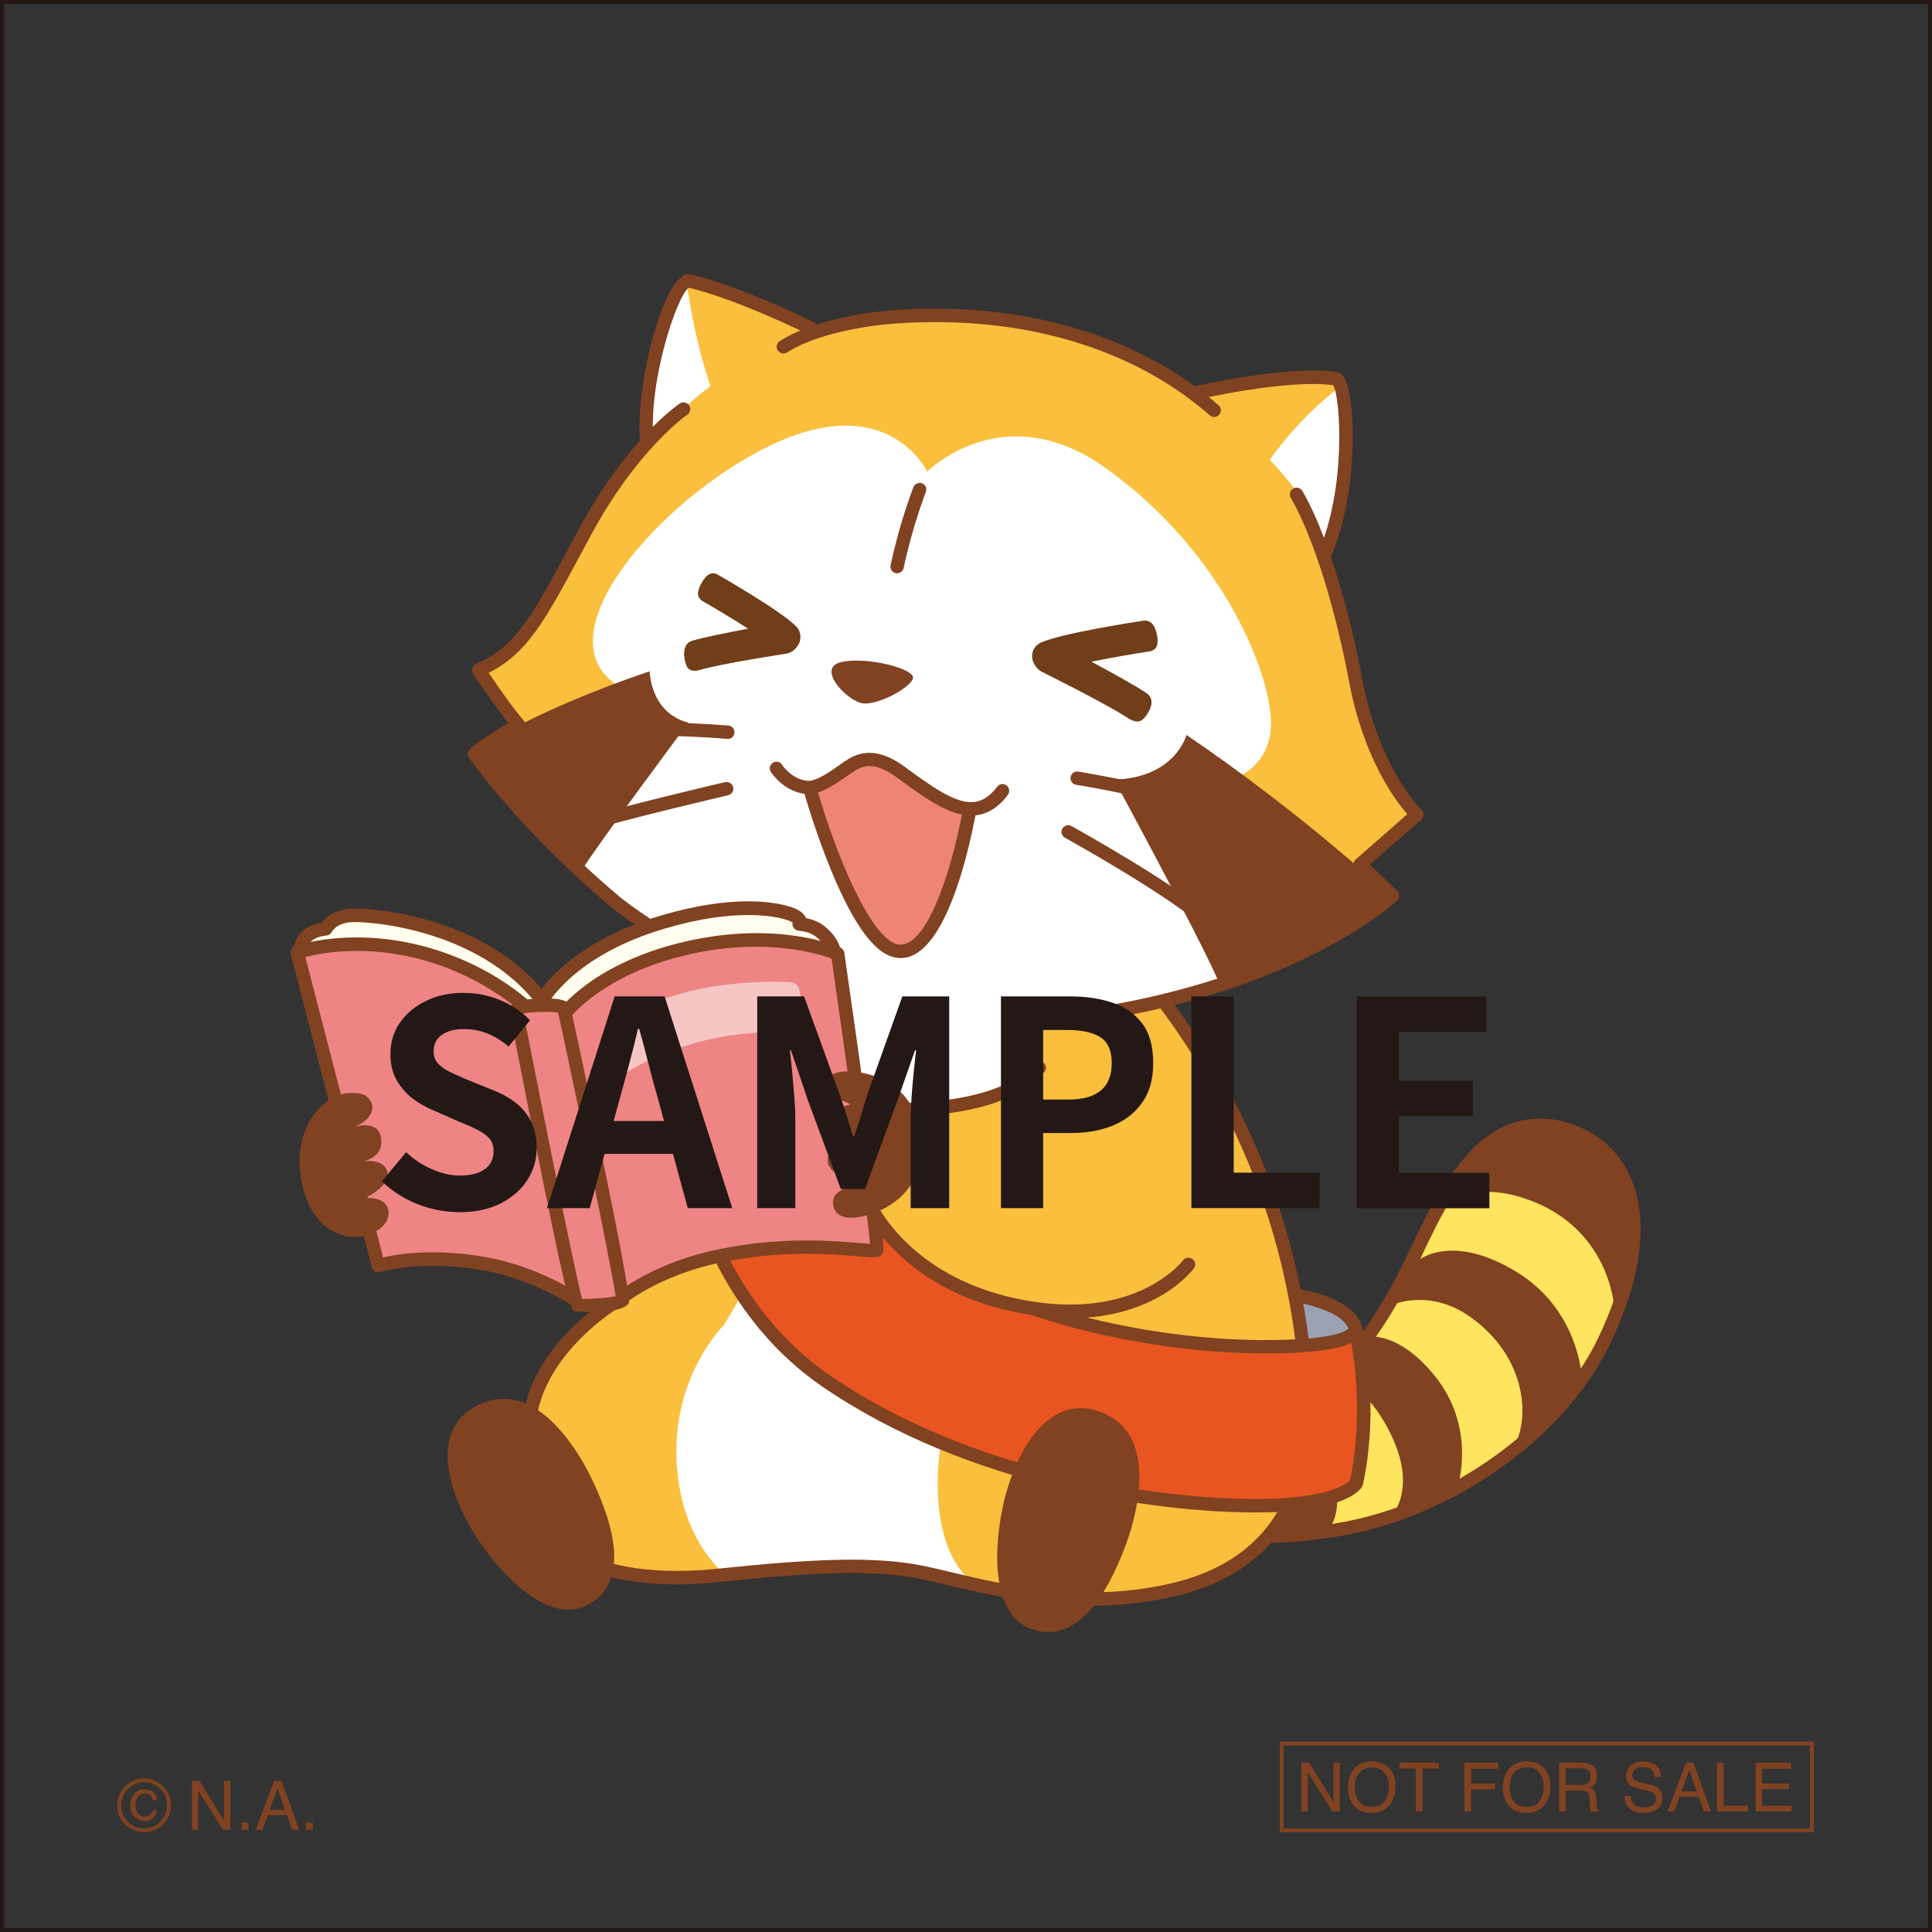 <?xml version="1.0" encoding="UTF-8"?><svg id="_レイヤー_2" xmlns="http://www.w3.org/2000/svg" viewBox="0 0 174.39 174.39"><rect x="0" y="0" width="174.39" height="174.39" fill="#333333" stroke="none"/><defs><style>.cls-1{fill:#ffe45f;}.cls-2{fill:#f6c6c5;}.cls-3{stroke:#231815;stroke-width:.37px;}.cls-3,.cls-4{fill:none;}.cls-5{fill:#ee8484;}.cls-6{fill:#ee8475;}.cls-7{fill:#703e18;}.cls-8{fill:#231815;}.cls-9{fill:#fffded;}.cls-10{fill:#fff;}.cls-11{fill:#99a1b2;}.cls-12{fill:#804221;}.cls-13{fill:#e95520;}.cls-4{stroke:#804221;stroke-miterlimit:10;stroke-width:.35px;}.cls-14{fill:#f9bf3d;}</style></defs><g id="_レイヤー_1-2"><path class="cls-12" d="M117.47,159.11h.7l2.2,3.56v-3.56h.57v4.4h-.67l-2.23-3.55v3.55h-.57v-4.4Z"/><path class="cls-12" d="M125.53,159.74c.29.39.44.89.44,1.5,0,.66-.17,1.2-.5,1.64-.39.51-.95.77-1.68.77-.68,0-1.21-.22-1.6-.67-.35-.43-.52-.98-.52-1.64,0-.6.15-1.11.44-1.53.38-.54.94-.82,1.68-.82s1.35.25,1.73.75ZM125.01,162.54c.24-.38.35-.81.35-1.3,0-.52-.14-.94-.41-1.25-.27-.32-.64-.47-1.11-.47s-.83.16-1.12.47-.43.77-.43,1.38c0,.49.12.9.37,1.23.25.34.65.5,1.2.5s.91-.19,1.14-.56Z"/><path class="cls-12" d="M129.88,159.11v.52h-1.48v3.88h-.6v-3.88h-1.48v-.52h3.57Z"/><path class="cls-12" d="M132.19,159.11h3.05v.54h-2.46v1.34h2.16v.52h-2.16v2h-.6v-4.4Z"/><path class="cls-12" d="M139.51,159.74c.29.39.44.89.44,1.5,0,.66-.17,1.2-.5,1.64-.39.51-.95.77-1.68.77-.68,0-1.21-.22-1.6-.67-.35-.43-.52-.98-.52-1.64,0-.6.15-1.11.44-1.53.38-.54.94-.82,1.68-.82s1.35.25,1.73.75ZM138.99,162.54c.24-.38.35-.81.35-1.3,0-.52-.14-.94-.41-1.25-.27-.32-.64-.47-1.11-.47s-.83.16-1.12.47-.43.77-.43,1.38c0,.49.12.9.37,1.23.25.34.65.5,1.2.5s.91-.19,1.14-.56Z"/><path class="cls-12" d="M140.73,159.11h2c.33,0,.6.05.82.15.41.19.61.53.61,1.04,0,.26-.05.48-.16.65-.11.17-.26.3-.46.4.17.07.3.16.39.28.09.11.13.3.15.56l.02.59c0,.17.02.29.04.38.04.14.1.23.19.27v.1h-.73s-.04-.09-.05-.15-.02-.18-.03-.35l-.04-.74c-.01-.29-.12-.48-.31-.58-.11-.05-.28-.08-.52-.08h-1.32v1.89h-.6v-4.4ZM142.67,161.12c.27,0,.49-.06.65-.17.16-.11.24-.31.24-.61,0-.31-.11-.53-.33-.64-.12-.06-.28-.09-.48-.09h-1.42v1.5h1.34Z"/><path class="cls-12" d="M147.19,162.09c.01.25.07.45.17.61.19.29.53.44,1.01.44.22,0,.41-.03.59-.1.34-.12.51-.35.51-.67,0-.24-.07-.41-.22-.51-.15-.1-.38-.19-.69-.26l-.58-.14c-.38-.09-.64-.18-.8-.29-.27-.18-.41-.46-.41-.82,0-.4.13-.72.4-.97.27-.25.64-.38,1.13-.38.45,0,.83.11,1.15.33s.47.58.47,1.07h-.56c-.03-.24-.09-.42-.18-.54-.17-.23-.47-.35-.89-.35-.34,0-.58.07-.73.22-.15.15-.22.32-.22.52,0,.22.09.37.26.47.11.06.37.14.78.24l.6.14c.29.07.51.16.67.28.27.21.41.5.41.9,0,.49-.17.84-.52,1.05s-.75.32-1.21.32c-.53,0-.95-.14-1.25-.42-.3-.28-.45-.65-.44-1.13h.56Z"/><path class="cls-12" d="M152.18,159.11h.67l1.6,4.4h-.65l-.45-1.32h-1.74l-.48,1.32h-.61l1.66-4.4ZM153.16,161.71l-.67-1.94-.71,1.94h1.38Z"/><path class="cls-12" d="M154.99,159.11h.6v3.88h2.21v.52h-2.81v-4.4Z"/><path class="cls-12" d="M158.46,159.11h3.2v.54h-2.61v1.34h2.42v.51h-2.42v1.49h2.66v.52h-3.24v-4.4Z"/><rect class="cls-4" x="115.69" y="157.38" width="47.86" height="7.83"/><path class="cls-12" d="M114.45,127.35c1.9-.48,5.86-1.85,9.91-7.99,2.66-4.03,3.88-7.6,5.59-10.54.63-1.09,2.64-4.34,4.46-5.6,2.54-1.94,5.57-2.16,8.57-.62,4,2.05,6.81,7.93,1.86,18.38-4.34,9.16-15.21,16.06-25.35,17.3-4.25.58-6.78.49-9.22-.2"/><path class="cls-1" d="M129.75,109.42s2.51-3.33,8.5-1.02c5.84,2.25,7.38,7.41,7.51,10.16l-2.99,5.74s-.22-6.1-5.99-9.56c-6.36-3.81-9.3-.56-9.3-.56l2.27-4.76Z"/><path class="cls-1" d="M125.34,117.91s3.54-1.82,7.47,1.03c5.04,3.65,5.3,9.14,3.82,11.71l-4.99,3.28s1.58-5.17-2.15-9.76c-3.59-4.42-6.55-3.46-6.55-3.46l2.39-2.8Z"/><path class="cls-1" d="M119.67,124.55s2.65-.68,5.27,3.79c2.61,4.47,1.65,7.15.8,8.33l-6.02,1.56s1.89-1.38.42-5.87c-1.46-4.49-4.1-5.29-4.1-5.29l3.63-2.53Z"/><path class="cls-12" d="M114.72,139.26c-1.73,0-3.18-.2-4.61-.61-.32-.09-.51-.43-.42-.75.09-.32.42-.51.75-.42,2.41.68,4.92.74,8.97.19,10.36-1.26,20.82-8.39,24.88-16.96,4.72-9.94,2.27-15.6-1.59-17.58-2.78-1.43-5.6-1.23-7.93.56-1.43.99-3.21,3.54-4.3,5.42-.65,1.13-1.24,2.37-1.87,3.68-.98,2.06-2.1,4.4-3.74,6.89-3,4.55-6.36,7.25-10.26,8.25-.32.08-.65-.11-.74-.44-.08-.32.11-.65.44-.74,1.32-.34,5.35-1.37,9.55-7.74,1.6-2.42,2.69-4.72,3.66-6.74.64-1.33,1.24-2.6,1.91-3.77.59-1.01,2.66-4.42,4.64-5.79,2.7-2.07,5.98-2.31,9.19-.66,4.36,2.24,7.21,8.45,2.13,19.17-4.23,8.91-15.09,16.33-25.82,17.64-1.88.26-3.45.39-4.84.39Z"/><path class="cls-11" d="M113.92,116.5s8.28.44,8.51,3.82l-.83,4.01-7.39,1.63"/><path class="cls-12" d="M114.21,126.57c-.28,0-.53-.19-.59-.48-.07-.33.13-.65.46-.72l7.01-1.54.73-3.54c-.28-2.26-5.95-3.08-7.94-3.18-.33-.02-.59-.3-.57-.64.02-.33.3-.59.64-.57.9.05,8.82.58,9.09,4.38,0,.06,0,.11-.01.16l-.83,4.01c-.05.23-.23.42-.46.47l-7.39,1.63s-.09.01-.13.01Z"/><path class="cls-14" d="M101.94,86.49c13.9,16.56,15.82,32.76,16.06,40.45.22,6.84-2.32,14.17-11.85,16.49-9.53,2.32-18.08-.49-22.73-1.47-4.64-.98-10.51-.61-18.69.24-8.19.86-11.97-1.34-11.97-1.34l-5.01-10.87c-.49-7.45,7.58-12.34,7.58-12.34,0,0,2.51-1.75,3.25-2.93s9.17-28.53,9.17-28.53l34.21.3Z"/><path class="cls-10" d="M72.31,87.11s-2.08,19.79-3.18,23.95c-1.1,4.15-2.32,6.11-3.79,8.55,0,0-4.52,4.4-4.28,11.97.24,7.57,4.52,10.63,4.52,10.63,0,0,8.19-.98,12.34-.86,4.64.12,9.9,1.47,9.9,1.47,0,0-3.18-1.83-3.18-8.92,0-8.43,4.4-11.24,4.77-13.93.76-5.61,3-24.47,5.66-30.46"/><path class="cls-12" d="M98.46,144.94c-5.11,0-9.6-1.07-12.94-1.87-.81-.19-1.56-.37-2.22-.51-4.46-.94-10.16-.62-18.51.25-8.28.86-12.18-1.33-12.34-1.42-.11-.06-.19-.16-.25-.27l-5.01-10.87c-.03-.07-.05-.14-.05-.21-.51-7.73,7.52-12.69,7.87-12.9.29-.17.66-.08.83.2.17.29.08.66-.2.83-.08.05-7.66,4.74-7.29,11.67l4.87,10.58c.78.38,4.5,1.91,11.45,1.19,8.46-.88,14.27-1.21,18.88-.23.67.14,1.42.32,2.25.52,4.85,1.16,12.19,2.91,20.21.95,5.38-1.31,11.73-5.13,11.39-15.89-.32-10.09-3.27-25.14-15.47-39.49-.22-.25-.19-.64.07-.85.25-.22.64-.19.85.07,12.43,14.62,15.43,29.95,15.76,40.23.17,5.23-1.21,14.4-12.31,17.1-2.72.66-5.35.92-7.84.92Z"/><path class="cls-13" d="M60.09,88.82s-1.59,24.8,14.42,35.8c13.45,9.24,31.65,11.73,41.05,11.24,1.76-.09,5.62-.49,6.84-1.95,0,0,1.57-6.17-.06-13.86-.63,1.46-5.97,1.54-8.7,1.52-8.19-.07-21.46-2.09-31.42-8.66-13.28-8.75-11.96-28.49-11.96-28.49"/><path class="cls-12" d="M113.37,136.52c-8.92,0-25.96-2.3-39.2-11.4-8.43-5.79-11.97-15.38-13.46-22.4-1.6-7.57-1.24-13.68-1.22-13.94.02-.33.31-.58.64-.57.33.02.59.31.57.64-.02.24-1.38,24.59,14.16,35.26,14.18,9.74,32.81,11.54,40.68,11.14,2.43-.13,5.32-.62,6.32-1.64.2-.9,1.24-6.06.11-12.41-1.1.57-3.37.99-8.31.96-9.04-.08-22.13-2.42-31.75-8.76-5.56-3.67-9.44-9.86-11.22-17.9-1.33-6.04-1.03-10.93-1.01-11.13.02-.33.31-.59.64-.56.33.02.59.31.56.64-.01.19-1.13,19.49,11.69,27.95,9.4,6.2,22.23,8.48,31.09,8.56,7.24.05,8.05-.95,8.14-1.15.1-.24.35-.39.62-.36.26.03.48.22.53.48,1.64,7.74.12,13.87.05,14.13-.02.09-.06.17-.12.24-1.41,1.69-5.56,2.08-7.28,2.17-.67.03-1.41.05-2.22.05Z"/><path class="cls-14" d="M107.27,114.13s-4.01,5.44-13.91,3.99c-12.11-1.77-15.21-10.05-15.21-10.05l3.01-7.91s9.18.3,12.66-3.77"/><path class="cls-12" d="M96.64,118.98c-1.04,0-2.16-.08-3.37-.26-12.32-1.8-15.56-10.09-15.69-10.44-.05-.14-.05-.29,0-.43l3.01-7.91c.09-.24.36-.4.58-.39.09,0,8.93.24,12.18-3.56.22-.25.6-.28.85-.07.25.22.28.6.07.85-3.22,3.77-10.76,3.99-12.7,3.99l-2.78,7.29c.57,1.25,4.11,7.92,14.65,9.47,9.43,1.38,13.3-3.7,13.34-3.75.2-.27.58-.33.85-.13.27.2.33.58.13.85-.15.21-3.41,4.49-11.12,4.49Z"/><path class="cls-14" d="M58.21,40.97c-.44-5.98,2.39-15.36,3.92-15.62,4.47,1.02,12.28,5.32,12.28,5.32"/><path class="cls-14" d="M118.57,52.16c3.65-8.47,3.05-17.8,2.02-17.97-4.3-.68-15.55,2.04-15.55,2.04"/><path class="cls-10" d="M59.47,38.95c1.46-1.61,4.81-3.74,4.81-3.74-1.56-4.07-2.3-9.67-2.3-9.67,0,0-1.72.65-2.87,5.55-1.1,4.69-.71,8.64-.71,8.64l1.07-.77Z"/><path class="cls-12" d="M58.37,40.38c-.31,0-.58-.24-.6-.55-.42-5,2.01-14.7,4.26-15.08.08-.01.16-.01.24,0,4.48,1.03,10.95,4.2,11.22,4.34.3.15.42.51.27.81-.15.3-.51.42-.81.27-.06-.03-6.43-3.17-10.78-4.2-1.04.69-3.65,8.36-3.19,13.75.03.33-.22.63-.55.65-.02,0-.03,0-.05,0Z"/><path class="cls-10" d="M119.35,50.46c-1.6-5.06-4.78-8.91-4.78-8.91,3.1-4.34,6.52-6.74,6.52-6.74,0,0,.84,3.68.34,7.39-.7,5.31-2.08,8.25-2.08,8.25Z"/><path class="cls-12" d="M119.5,50.8c-.08,0-.17-.02-.25-.05-.3-.14-.44-.49-.3-.8,2.59-5.77,2.05-14.03,1.4-15.18-4.19-.59-12.57,1.35-12.66,1.37-.32.08-.65-.12-.73-.45-.08-.33.13-.65.45-.73.36-.08,8.9-2.06,13.27-1.37.29.05.53.24.71.58.97,1.79,1.31,10.34-1.34,16.27-.1.22-.32.36-.55.36Z"/><path class="cls-14" d="M72.22,89.86c-19.06-5.43-29.4-21.82-29.4-21.82,1.34-1.15,3.71-2.95,3.71-2.95-1.43-1.65-3.32-4.62-3.32-4.62,4.14-1.75,5.61-5.12,9.68-12.61,4.3-7.92,8.81-10.94,8.81-10.94,0,0,5.56-5.88,16.41-8.45,11.03-1.17,18.45.72,24.03,3.43,5.59,2.71,11.97,8.51,14.99,12.56,1.22,2.48,3.67,8.67,5.23,16.98,1.57,8.35,5.52,12.1,5.52,12.1l-5.29,4.74,3.11,2.56s-14.34,11.3-38.74,11.38"/><path class="cls-10" d="M75.54,90.77s18.9,4.89,35.65-2.73c1.24-1.27-3.38-16.91-3.38-16.91,2.14-.17,6.76-.95,6.91-5.68.13-4.22-4.07-15.44-14.9-23.19-9.25-6.63-16.13.31-16.13.31,0,0-3.53-7.53-14.28-2.3-10.45,5.08-22.27,18.89-11.85,22.47,0,0-6.34,8.54-7.69,12.95,0,0,8.7,11.42,25.15,15.04"/><path class="cls-12" d="M109.6,37.64c-.14,0-.28-.05-.4-.15-6.94-6.09-16.92-9.04-28.09-8.31-3.2.21-7.53,1.01-10.07,2.63-.28.18-.66.1-.84-.18s-.1-.66.18-.84c2.74-1.75,7.29-2.6,10.64-2.82,11.49-.74,21.78,2.31,28.97,8.61.25.22.28.6.06.85-.12.14-.29.21-.45.21Z"/><path class="cls-12" d="M77.76,63.46c-1.37-.28-4.09-3.15-1.85-3.69,2.24-.55,6.7.59,6.5,1.45-.21.86-3.27,2.53-4.64,2.25Z"/><path class="cls-12" d="M42.93,67.71s4.96-3.47,15.71-7.12c0,0,.05,3.77,3.5,4.64,0,0-8.29,11.1-9.86,13.67,0,0-6.65-6.29-9.36-11.19Z"/><path class="cls-12" d="M119.01,85.06l6.56-4.13s-7.72-7.28-18.47-14.59c0,0-1,3.87-6.54,4.03,0,0,7.74,14.27,9.48,18.33,0,0,8.98-3.64,8.98-3.64Z"/><path class="cls-12" d="M80.98,51.75s-.08,0-.12-.01c-.33-.07-.54-.39-.47-.72.79-3.77,2.01-6.92,2.06-7.05.12-.31.47-.46.78-.34.31.12.46.47.34.78-.01.03-1.24,3.19-2,6.85-.06.29-.31.48-.59.48Z"/><path class="cls-12" d="M109.49,74.01c-.09,0-.18-.02-.27-.06-3.42-1.73-12-3.1-12.08-3.11-.33-.05-.56-.36-.5-.69.05-.33.36-.56.69-.5.36.06,8.85,1.42,12.44,3.23.3.15.42.51.27.81-.11.21-.32.33-.54.33Z"/><path class="cls-12" d="M109.28,84.08c-.16,0-.31-.06-.43-.18-2.68-2.7-12.62-8.23-12.72-8.28-.29-.16-.4-.53-.24-.82.16-.29.53-.4.82-.24.41.23,10.19,5.66,12.99,8.49.23.24.23.62,0,.86-.12.12-.27.18-.43.18Z"/><path class="cls-12" d="M65.68,66.69s-.03,0-.05,0c-4.16-.33-7.4-.28-7.43-.28,0,0,0,0,0,0-.33,0-.6-.27-.6-.6,0-.33.26-.61.6-.61.03,0,3.32-.04,7.54.29.33.03.58.32.56.65-.02.32-.29.56-.6.56Z"/><path class="cls-12" d="M52.28,75.2c-.26,0-.5-.17-.58-.43-.1-.32.08-.66.4-.76,3.96-1.22,13.25-3.39,13.35-3.41.32-.07.65.13.73.45.08.33-.13.65-.45.73-.09.02-9.35,2.18-13.27,3.39-.06.02-.12.03-.18.03Z"/><path class="cls-12" d="M72.41,90.61c-.06,0-.12,0-.18-.03-6.16-1.86-12.18-4.92-16.95-8.6-8.36-7-12.91-13.52-12.96-13.59-.18-.26-.13-.6.1-.8.98-.83,2.58-1.8,3.47-2.32-1.39-1.74-3.11-4.34-3.19-4.46-.1-.15-.13-.34-.07-.51.05-.17.18-.31.34-.38,3.54-1.5,5.02-4.25,8.27-10.29.35-.65.71-1.33,1.11-2.05,4.32-7.96,8.82-11.03,9.01-11.16.28-.19.65-.11.84.17.19.28.11.65-.16.84-.04.03-4.45,3.05-8.62,10.73-.39.72-.76,1.4-1.1,2.04-3.09,5.75-4.74,8.8-8.21,10.53.69,1.02,2.14,3.13,3.17,4.32.12.14.17.32.14.5-.03.18-.14.34-.3.42-.02.01-2.12,1.16-3.47,2.19,1.18,1.58,5.45,7.06,12.39,12.88,4.64,3.58,10.53,6.57,16.54,8.39.32.1.5.43.4.75-.08.26-.32.43-.58.43Z"/><path class="cls-12" d="M93.96,92.71c-.31,0-.58-.24-.6-.56-.03-.33.22-.62.56-.65,1.87-.14,3.87-.39,4.42-.48,15.85-2.38,24.41-8.55,26.47-10.21l-2.46-2.34c-.12-.12-.19-.28-.19-.45,0-.17.08-.33.21-.44l4.66-4.09c-1.11-1.27-3.96-5.08-5.25-11.94-1.57-8.31-3.75-14.04-5.27-16.62-.17-.29-.07-.66.22-.83s.66-.07.83.22c1.57,2.67,3.82,8.54,5.41,17.01,1.52,8.06,5.31,11.73,5.34,11.77.12.12.19.28.19.45,0,.17-.08.33-.21.44l-4.64,4.06,2.47,2.35c.12.11.19.27.19.44,0,.17-.07.33-.19.44-.36.33-8.91,8.13-27.6,10.93-.56.09-2.61.34-4.52.49-.02,0-.03,0-.05,0Z"/><path class="cls-6" d="M87.47,72.85s-1.57,12.78-5.72,12.96c-4.36.19-8.9-14.11-8.9-14.11l4.9-2.58s.78-.6,2.65.55c1.22.75,4.17,2.8,4.5,2.81.33.02,2.56.36,2.56.36Z"/><path class="cls-12" d="M81.28,86.48c-.09,0-.19,0-.28-.02-1.9-.21-3.83-2.74-5.91-7.73-1.47-3.54-2.47-7.06-2.48-7.1-.09-.32.1-.66.42-.75.32-.09.65.1.75.42,1.48,5.24,4.79,13.67,7.37,13.96,2.34.26,4.59-5.89,5.75-12.11.06-.33.37-.55.71-.48.33.06.54.38.48.71-.75,3.99-2.89,13.1-6.79,13.1Z"/><path class="cls-12" d="M87.65,73.6c-1.61,0-3.13-.97-4.06-1.57-.62-.39-1.66-1.13-2.25-1.57-1.43-1.06-2.74-1.86-4.25-.85-.17.11-.35.24-.54.37-1.21.85-2.59,1.82-3.8,1.69-2.01-.2-3.12-1.92-3.17-1.99-.18-.28-.1-.66.19-.83.28-.18.65-.1.83.19.02.03.86,1.3,2.27,1.44.77.08,2.05-.82,2.98-1.48.19-.14.38-.27.56-.38,2.34-1.57,4.49.02,5.64.88.56.42,1.59,1.14,2.17,1.52,2.48,1.58,4.22,2.09,5.78,0,.2-.27.58-.33.85-.13.27.2.32.58.13.85-1.04,1.4-2.21,1.88-3.33,1.88Z"/><path class="cls-7" d="M102.31,65.06c-.15-.04-.3-.11-.43-.2-1.87-1.26-7.78-4.19-7.84-4.22-.5-.25-.89-.89-.88-1.43,0-.54.34-1.02.84-1.23,1.96-.84,8.44-1.84,9.17-1.95.79-.12,1.13.55,1.27,1.32.14.77.04,1.34-.76,1.46-1.42.22-3.44.56-5.17.92,1.83.97,3.94,2.14,5,2.85.67.45.46,1.31,0,1.94-.36.5-.62.72-1.21.55Z"/><path class="cls-7" d="M62.65,60.55c.14,0,.28-.01.43-.05,1.97-.6,7.85-1.49,7.91-1.5.5-.08,1.02-.55,1.19-1.06.16-.51.04-1.05-.32-1.41-1.39-1.39-6.51-4.34-7.09-4.67-.63-.36-1.12.16-1.48.83-.36.67-.45,1.24.18,1.6,1.13.65,2.71,1.59,4.06,2.46-1.84.34-3.98.77-5.09,1.1-.7.21-.79,1.08-.61,1.81.14.58.3.86.84.89Z"/><path class="cls-12" d="M43.78,126.56c4.36-1.6,7.93,3.44,9.56,6.78,2.31,4.72,3.41,9.7-.41,11.58-3.1,1.52-6.98-1.85-9.65-5.76-2.67-3.9-5.06-10.56.51-12.6Z"/><path class="cls-12" d="M99.92,127.71c4.18,2.04,3.02,8.1,1.75,11.59-1.8,4.94-4.62,9.19-8.62,7.73-3.24-1.18-3.51-6.31-2.55-10.95.96-4.63,4.1-10.97,9.43-8.38Z"/><path class="cls-9" d="M27.15,85.53s.05-1.48,2.27-1.7c0,0,.4-.98,2.05-1.18,1.77-.22,12.97.67,18.19,8.65"/><path class="cls-12" d="M49.66,91.9c-.2,0-.39-.1-.51-.27-5.12-7.84-16.2-8.55-17.6-8.38-1.24.16-1.56.8-1.57.83-.09.19-.28.34-.49.36-1.67.17-1.73,1.11-1.73,1.12-.01.33-.28.58-.63.58-.33-.01-.59-.29-.58-.63.02-.66.59-1.93,2.51-2.24.35-.48,1.08-1.06,2.35-1.22,1.57-.2,13.24.45,18.77,8.92.18.28.1.65-.18.84-.1.07-.22.1-.33.1Z"/><path class="cls-9" d="M48.33,91.29s2.11-5.32,11.53-8.09c5.31-1.56,9.1-1.41,11.1-.84,1.33.36,1.33.88,1.19,1.02,0,0,1.07.06,1.79.61s1.44,1.37,1.44,2.54"/><path class="cls-12" d="M48.33,91.9c-.07,0-.15-.01-.22-.04-.31-.12-.46-.47-.34-.78.09-.23,2.33-5.63,11.92-8.45,6.41-1.89,10.13-1.22,11.44-.84.89.24,1.43.6,1.62,1.08.44.09,1.05.27,1.56.65,1.1.83,1.68,1.87,1.68,3.02,0,.33-.27.61-.61.61s-.61-.27-.61-.61c0-.76-.4-1.46-1.2-2.05-.47-.35-1.22-.47-1.47-.48-.24-.02-.44-.17-.53-.39-.04-.11-.05-.23-.02-.34-.1-.07-.31-.19-.75-.31-.95-.27-4.5-1.01-10.77.84-9.04,2.66-11.12,7.69-11.14,7.74-.09.24-.32.38-.56.38Z"/><path class="cls-5" d="M50.77,91.74s2.99-4.32,11.42-6.21c8.17-1.83,13.42.55,13.42.55,0,0,3.77,26.28,3.55,26.72s-6.1-1.11-14.19.55c-5.8,1.19-8.98,3.88-8.98,3.88"/><path class="cls-12" d="M55.98,117.84c-.17,0-.34-.07-.46-.21-.22-.26-.18-.64.07-.85.14-.11,3.37-2.8,9.25-4.01,5.7-1.17,10.23-.78,12.67-.57.37.03.75.06,1.03.08-.24-2.75-2.13-16.38-3.48-25.76-1.21-.44-5.96-1.91-12.74-.4-8.06,1.8-11.03,5.92-11.06,5.97-.19.27-.57.34-.84.15-.27-.19-.34-.57-.15-.84.13-.18,3.23-4.54,11.79-6.46,8.27-1.85,13.58.49,13.8.59.19.09.32.26.35.46,3.8,26.47,3.6,26.87,3.49,27.08-.25.5-.73.46-2.29.33-2.37-.2-6.79-.59-12.32.55-5.58,1.15-8.68,3.72-8.71,3.75-.11.1-.25.14-.39.14Z"/><path class="cls-2" d="M72.64,92.84c-.15-1.16-.35-2.95-.49-3.5-.06-.27-.16-.61-.92-.7-2.35-.06-10.16-.2-15.7,3.79-.18.13-.64.4-.38,1.1.1.47.37,2.01.54,2.89.03.18.09.89.57.57,1.73-1.15,7.75-4.47,15.92-3.68.19.02.49-.28.46-.46Z"/><path class="cls-5" d="M48.66,92.07s-3.55-4.1-10.31-5.99c-6.62-1.85-11.53-.11-11.53-.11l7.32,28.28s3.6-1.17,9.31-.22c5.32.89,9.2,3.77,9.2,3.77"/><path class="cls-12" d="M52.66,118.4c-.13,0-.25-.04-.36-.12-.04-.03-3.84-2.81-8.94-3.66-5.48-.91-8.99.19-9.03.2-.16.05-.33.03-.48-.05-.15-.08-.25-.22-.29-.38l-7.32-28.28c-.08-.3.09-.62.38-.72.21-.07,5.17-1.77,11.9.1,6.86,1.91,10.46,6,10.61,6.18.22.25.19.63-.06.85-.25.22-.63.19-.85-.06-.03-.04-3.53-3.99-10.02-5.8-5.12-1.43-9.22-.64-10.64-.28l7.02,27.12c1.29-.3,4.49-.83,8.98-.08,5.4.9,9.3,3.76,9.47,3.88.27.2.32.58.12.85-.12.16-.3.24-.49.24Z"/><path class="cls-5" d="M46.57,91.18s5.19,26.5,5.53,26.61,3.91,0,4.1-.44-5.19-26.06-5.32-26.39-4.23-.33-4.31.22Z"/><path class="cls-12" d="M53.12,118.42c-.66,0-1.15-.03-1.21-.05-.45-.15-.68-.22-5.93-27.07-.01-.07-.02-.13,0-.2.09-.63.83-.8,1.62-.89.36-.04,3.5-.38,3.85.53.08.2,5.65,26.1,5.31,26.86-.3.69-2.3.83-3.63.83ZM52.54,117.24c.69.02,2.36-.07,3.03-.24-.41-2.88-4.54-22.82-5.2-25.6-.66-.11-2.41-.08-3.12.08,1.88,9.57,4.67,23.5,5.29,25.76Z"/><path class="cls-12" d="M27.67,108.23c-1.06-2.87-.66-5.34.29-7.05.59-1.07,1.71-2.11,2.97-2.43.7-.18,1.82-.09,2.15.2.95.84.42,1.71-.02,2.12-.43.41-1.03.62-1.03.62,0,0,2.03-.61,2.34.9.28,1.37-.65,2.03-1.62,2.24,0,0,1.92-.31,2.22.96.3,1.27-2.04,2.36-2.04,2.36,0,0,1.81-.23,2.11,1.04.3,1.27-1.19,2.27-2.53,2.44-1.76.23-3.88-.81-4.84-3.4Z"/><path class="cls-12" d="M75.19,108.71c.31,2.08,3.5.98,4.72.32,1.66-.91,2.7-2.29,3.16-3.93.77-2.76-.46-6.15-3.26-7.62-1.13-.59-4.64-1.51-5.34.23-.54,1.35,1.47,1.41,2.28,1.98-.9.31-2.21.41-2.38,1.42-.17.99,1.48,1.93,2.56,2.04-.89.2-2.31.48-2.23,1.64.07,1.04,1.6,1.57,2.39,2.13-.94.37-2.05.73-1.89,1.8Z"/><path class="cls-12" d="M14.72,164.67c-.47.47-1.04.71-1.71.71s-1.24-.24-1.71-.71c-.47-.47-.71-1.05-.71-1.72s.24-1.24.71-1.71c.47-.47,1.04-.71,1.71-.71s1.24.24,1.71.71c.47.47.71,1.04.71,1.71s-.24,1.24-.71,1.72ZM11.54,161.48c-.4.41-.6.9-.6,1.47s.2,1.07.6,1.48c.4.41.89.61,1.47.61s1.07-.21,1.47-.61c.4-.41.6-.9.6-1.48s-.2-1.07-.6-1.47c-.4-.41-.89-.61-1.47-.61s-1.06.21-1.47.61ZM13.81,164.12c-.21.16-.45.25-.74.25-.36,0-.67-.13-.93-.39-.26-.26-.38-.6-.38-1.04,0-.4.12-.74.35-1.01.23-.27.53-.41.91-.41.24,0,.45.05.64.14.33.17.5.45.53.84h-.4c-.02-.17-.09-.31-.21-.43-.12-.12-.29-.18-.52-.18-.32,0-.55.14-.69.43-.09.18-.14.38-.14.59,0,.3.07.55.22.76.15.21.36.31.64.31.18,0,.33-.05.45-.14.12-.1.21-.24.25-.42h.4c-.05.3-.18.53-.39.69Z"/><path class="cls-12" d="M17.32,160.76h.7l2.2,3.56v-3.56h.57v4.4h-.67l-2.23-3.55v3.55h-.57v-4.4Z"/><path class="cls-12" d="M21.81,164.51h.63v.65h-.63v-.65Z"/><path class="cls-12" d="M24.74,160.76h.67l1.6,4.4h-.65l-.45-1.32h-1.74l-.48,1.32h-.61l1.66-4.4ZM25.72,163.36l-.67-1.94-.71,1.94h1.38Z"/><path class="cls-12" d="M27.61,164.51h.63v.65h-.63v-.65Z"/><path class="cls-8" d="M41.43,109.41c-1.27,0-2.52-.24-3.74-.72-1.22-.48-2.29-1.17-3.22-2.06l2.19-2.63c.67.64,1.44,1.15,2.31,1.53.87.39,1.71.58,2.54.58,1,0,1.75-.2,2.27-.59s.77-.93.77-1.6c0-.48-.12-.86-.37-1.15-.25-.28-.59-.54-1.02-.76-.43-.22-.93-.45-1.5-.67l-2.53-1.11c-.64-.26-1.25-.61-1.84-1.04-.59-.44-1.08-.99-1.47-1.66-.39-.67-.58-1.47-.58-2.4,0-1.05.28-1.99.85-2.81s1.35-1.48,2.35-1.97c1-.49,2.13-.73,3.4-.73,1.13,0,2.23.21,3.27.64,1.05.43,1.96,1.04,2.73,1.83l-1.93,2.37c-.6-.5-1.23-.89-1.88-1.16-.65-.27-1.38-.41-2.19-.41s-1.48.18-1.97.53c-.49.35-.73.85-.73,1.48,0,.45.14.82.41,1.11.27.29.64.55,1.08.76.45.21.94.43,1.47.66l2.5,1.01c.77.31,1.45.7,2.02,1.16.58.46,1.02,1.02,1.34,1.68s.48,1.44.48,2.37c0,1.03-.28,1.99-.84,2.86s-1.36,1.58-2.4,2.11c-1.04.53-2.3.8-3.78.8Z"/><path class="cls-8" d="M49.37,109.05l6.11-19.11h4.51l6.11,19.11h-4.02l-2.71-9.95c-.29-1-.57-2.03-.84-3.11-.27-1.07-.55-2.12-.84-3.13h-.1c-.24,1.03-.5,2.08-.79,3.15s-.56,2.1-.84,3.09l-2.73,9.95h-3.87ZM53.16,104.15v-2.96h9.08v2.96h-9.08Z"/><path class="cls-8" d="M68.35,109.05v-19.11h4.23l3.25,8.97c.21.57.4,1.17.59,1.79.19.63.38,1.24.57,1.84h.13c.21-.6.4-1.22.59-1.84.19-.63.37-1.22.54-1.79l3.2-8.97h4.23v19.11h-3.48v-7.97c0-.62.03-1.3.08-2.04.05-.74.12-1.48.19-2.23.08-.75.15-1.41.22-2h-.1l-1.57,4.49-2.94,8.02h-2.19l-2.97-8.02-1.52-4.49h-.1c.07.58.14,1.25.21,2,.07.75.13,1.49.19,2.23.06.74.09,1.42.09,2.04v7.97h-3.43Z"/><path class="cls-8" d="M90.35,109.05v-19.11h6.27c1.41,0,2.68.19,3.8.57s2.02,1,2.68,1.87.99,2.06.99,3.57-.33,2.63-.99,3.57-1.55,1.63-2.66,2.08c-1.11.45-2.35.67-3.73.67h-2.55v6.78h-3.82ZM94.16,99.25h2.29c1.31,0,2.28-.28,2.93-.83s.97-1.38.97-2.48-.34-1.87-1.02-2.31c-.68-.44-1.68-.66-3-.66h-2.17v6.27Z"/><path class="cls-8" d="M107.54,109.05v-19.11h3.82v15.91h7.76v3.2h-11.58Z"/><path class="cls-8" d="M122.45,109.05v-19.11h11.71v3.2h-7.89v4.41h6.68v3.2h-6.68v5.11h8.17v3.2h-11.99Z"/><rect class="cls-3" x=".18" y=".18" width="174.03" height="174.03"/></g></svg>